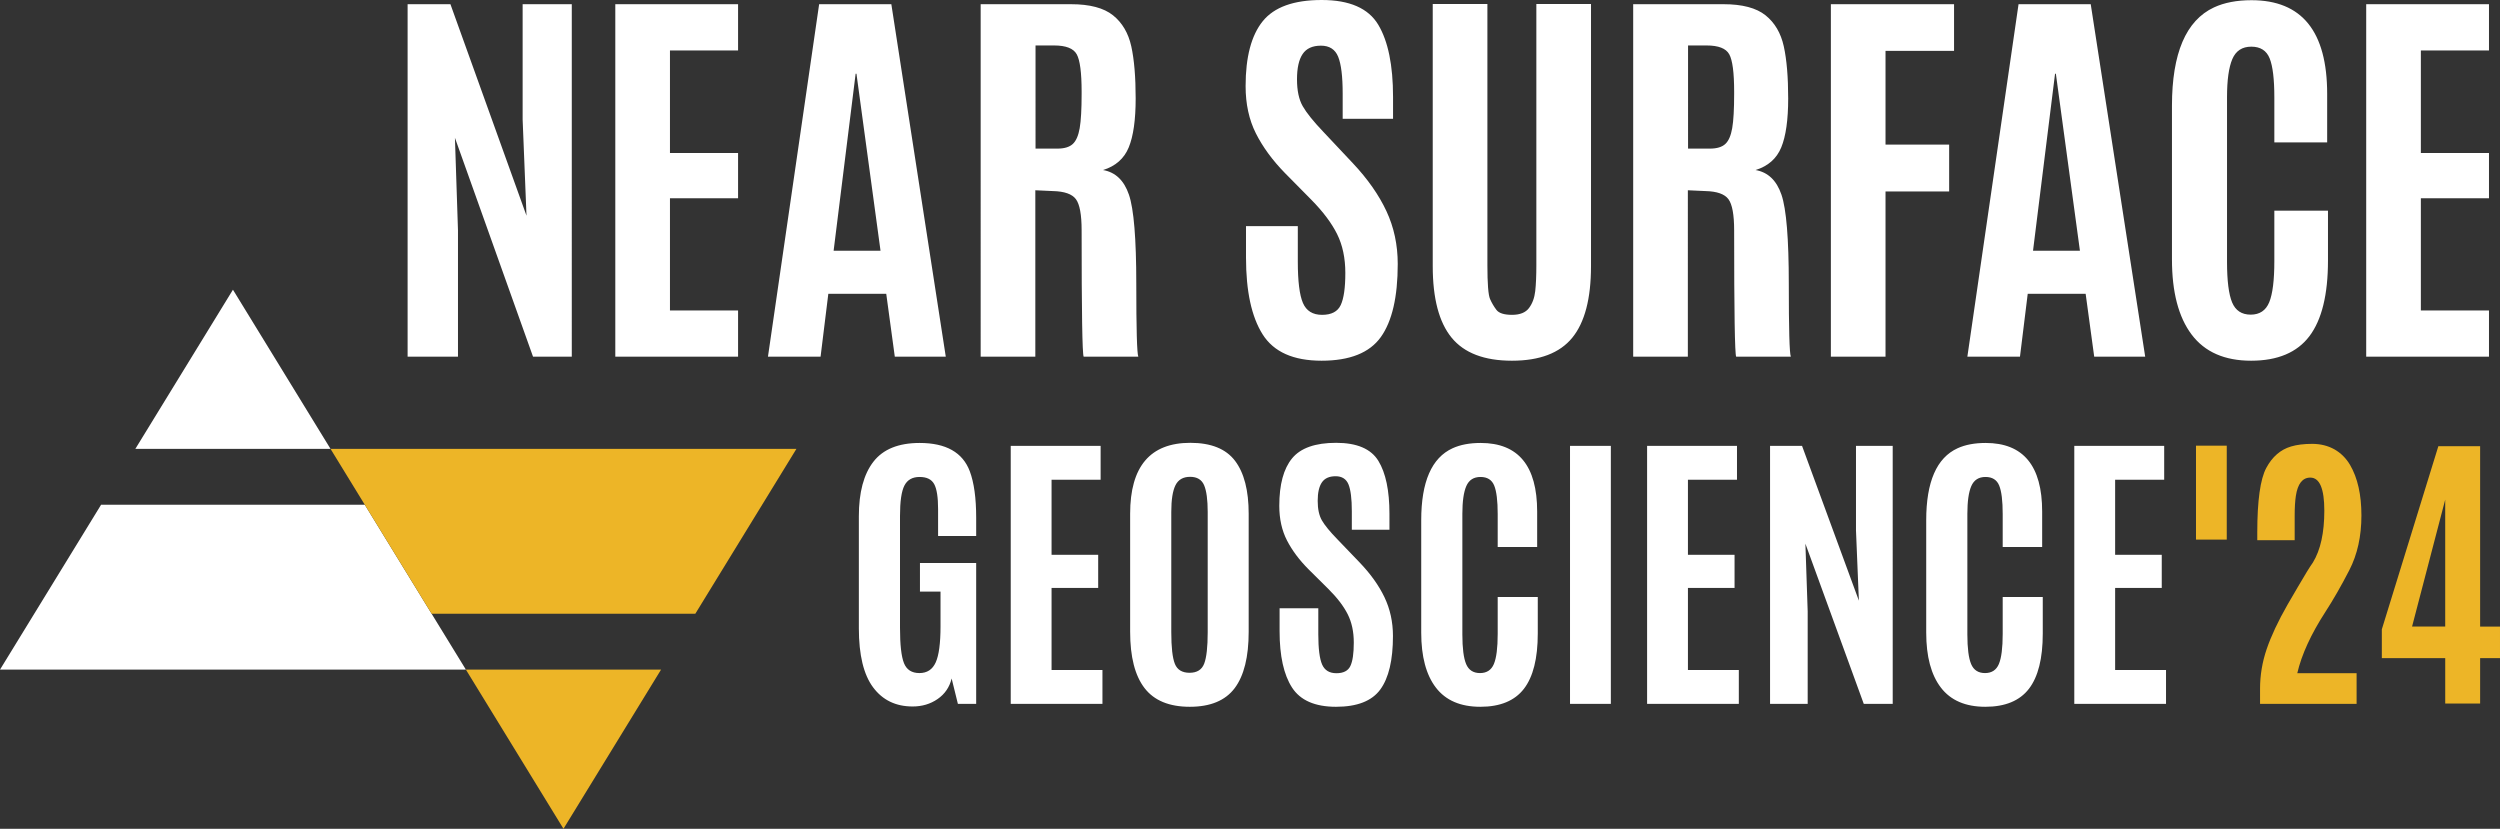 <?xml version="1.0" encoding="utf-8"?>
<!-- Generator: Adobe Illustrator 28.0.0, SVG Export Plug-In . SVG Version: 6.00 Build 0)  -->
<svg version="1.1" id="Layer_1" xmlns="http://www.w3.org/2000/svg" xmlns:xlink="http://www.w3.org/1999/xlink" x="0px" y="0px"
	 viewBox="0 0 319.239 105.83" style="enable-background:new 0 0 319.239 105.83;" xml:space="preserve">
<rect x="0" y="0" width="319.239" height="105.83" fill="#333333" stroke="none"/>
<style type="text/css">
	.st0{fill:#FFFFFF;}
	.st1{fill:#EDB527;}
</style>
<g>
	<path class="st0" d="M317.832,45.549v-5.908h-8.699V25.319h8.699v-5.78h-8.699V6.445h8.699V0.537h-15.678V45.549
		H317.832z M297.273,33.274v-6.369h-6.85v6.445c0,2.438-0.218,4.186-0.651,5.242c-0.434,1.058-1.224,1.586-2.37,1.586
		c-1.145,0-1.936-0.52-2.37-1.56c-0.433-1.039-0.651-2.771-0.651-5.191V12.404c0-2.182,0.226-3.802,0.677-4.86
		C285.51,6.489,286.317,5.959,287.481,5.959c1.162,0,1.943,0.499,2.344,1.496
		c0.399,0.998,0.598,2.656,0.598,4.975V18.185h6.746v-6.19c0-7.979-3.222-11.969-9.662-11.969
		c-1.875,0-3.473,0.306-4.792,0.92c-3.577,1.671-5.365,5.857-5.365,12.558v19.615
		c0,4.179,0.837,7.379,2.512,9.603c1.677,2.225,4.207,3.339,7.593,3.339c3.385,0,5.868-1.044,7.448-3.133
		C296.482,40.84,297.273,37.62,297.273,33.274 M257.941,45.549l0.99-8.031h7.397l1.093,8.031h6.511
		L266.977,0.537h-9.218L251.223,45.549H257.941z M259.608,32.02L262.421,9.412h0.104l3.073,22.608H259.608z
		 M240.773,45.549V24.45h8.125v-5.985h-8.125V6.496h8.75V0.537h-15.729V45.549H240.773z M215.557,5.805h2.37
		c1.511,0,2.474,0.376,2.89,1.127c0.417,0.75,0.626,2.344,0.626,4.782V11.995c0,1.961-0.082,3.419-0.248,4.372
		c-0.165,0.956-0.46,1.63-0.885,2.022c-0.426,0.391-1.082,0.588-1.967,0.588h-2.786V5.805z M220.713,25.434
		c0.487,0.657,0.73,1.982,0.73,3.978c0,10.417,0.086,15.796,0.259,16.137h6.98
		c-0.174-0.427-0.26-3.525-0.26-9.297c0-5.771-0.313-9.569-0.938-11.393
		c-0.624-1.824-1.728-2.873-3.307-3.146c1.597-0.495,2.69-1.458,3.28-2.889c0.591-1.433,0.887-3.517,0.887-6.254
		c0-2.736-0.188-4.953-0.561-6.65c-0.374-1.695-1.15-3.016-2.33-3.964
		c-1.181-0.946-2.97-1.419-5.365-1.419h-11.537V45.549h6.98V24.296l2.24,0.103
		C219.246,24.432,220.227,24.779,220.713,25.434 M203.164,33.989V0.513h-6.979v33.348c0,1.348-0.048,2.451-0.143,3.313
		c-0.097,0.86-0.361,1.58-0.795,2.16c-0.434,0.58-1.155,0.87-2.162,0.87c-1.006,0-1.671-0.209-1.992-0.626
		c-0.321-0.419-0.594-0.884-0.821-1.394c-0.224-0.512-0.338-1.953-0.338-4.323V0.513h-6.98v33.476
		c0,4.127,0.804,7.169,2.41,9.13c1.605,1.961,4.175,2.942,7.708,2.942c3.533,0,6.098-0.977,7.695-2.929
		C202.365,41.18,203.164,38.132,203.164,33.989 M161.232,42.697c1.415,2.243,3.923,3.364,7.527,3.364
		c3.602,0,6.123-1.007,7.565-3.018c1.44-2.012,2.161-5.123,2.161-9.335c0-2.438-0.482-4.689-1.446-6.752
		c-0.963-2.062-2.392-4.101-4.283-6.112l-3.776-4.015c-1.268-1.33-2.145-2.421-2.631-3.274
		c-0.486-0.853-0.728-1.995-0.728-3.426c0-1.434,0.237-2.507,0.715-3.223c0.477-0.717,1.259-1.075,2.344-1.075
		c1.084,0,1.818,0.473,2.2,1.419c0.382,0.947,0.574,2.512,0.574,4.694v3.222h6.432v-2.788
		c0-4.041-0.629-7.113-1.888-9.219C174.738,1.053,172.33,0,168.772,0c-3.56,0-6.069,0.904-7.528,2.711
		c-1.457,1.807-2.186,4.57-2.186,8.286c0,2.285,0.438,4.297,1.314,6.036c0.877,1.738,2.106,3.418,3.685,5.038
		l3.385,3.428c1.511,1.534,2.614,3.004,3.308,4.411c0.695,1.406,1.042,3.056,1.042,4.949
		c0,1.892-0.195,3.257-0.586,4.092c-0.391,0.835-1.185,1.253-2.383,1.253c-1.198,0-2.014-0.508-2.447-1.523
		c-0.435-1.013-0.652-2.774-0.652-5.28v-4.527h-6.615v4.016C159.109,37.186,159.817,40.456,161.232,42.697
		 M132.233,5.805h2.37c1.511,0,2.474,0.376,2.89,1.127c0.418,0.75,0.626,2.344,0.626,4.782V11.995
		c0,1.961-0.083,3.419-0.247,4.372c-0.166,0.956-0.461,1.63-0.886,2.022c-0.426,0.391-1.082,0.588-1.967,0.588h-2.786
		V5.805z M137.389,25.434c0.487,0.657,0.73,1.982,0.73,3.978c0,10.417,0.086,15.796,0.26,16.137h6.979
		c-0.173-0.427-0.259-3.525-0.259-9.297c0-5.771-0.313-9.569-0.939-11.393c-0.624-1.824-1.728-2.873-3.307-3.146
		c1.598-0.495,2.691-1.458,3.281-2.889c0.59-1.433,0.886-3.517,0.886-6.254c0-2.736-0.186-4.953-0.559-6.65
		c-0.375-1.695-1.151-3.016-2.332-3.964c-1.181-0.946-2.969-1.419-5.365-1.419h-11.537V45.549h6.98V24.296
		l2.24,0.103C135.922,24.432,136.903,24.779,137.389,25.434 M104.783,45.549l0.989-8.031h7.397l1.093,8.031h6.51
		L113.82,0.537h-9.22L98.064,45.549H104.783z M106.449,32.02l2.812-22.608h0.104L112.439,32.02H106.449z M94.249,45.549
		v-5.908h-8.698V25.319h8.698v-5.78h-8.698V6.445h8.698V0.537H78.571V45.549H94.249z M58.482,45.549V29.412L58.092,17.596
		l9.974,27.953h4.948V0.537h-6.276v14.731l0.494,12.276l-9.714-27.007h-5.468V45.549H58.482z"/>
</g>
<polygon class="st0" points="12.909,64.453 0,85.507 59.491,85.507 46.582,64.453 "/>
<polygon class="st0" points="42.207,57.319 29.746,36.995 18.712,54.989 17.283,57.319 "/>
<polygon class="st1" points="88.789,78.373 101.699,57.319 42.207,57.319 55.117,78.373 "/>
<polygon class="st1" points="59.491,85.506 71.953,105.83 84.415,85.506 "/>
<g>
	<path class="st0" d="M119.731,89.261c0.921-0.636,1.518-1.51,1.789-2.62l0.798,3.238h2.335v-17.986h-7.179v3.649h2.626
		v4.436c0,2.158-0.204,3.694-0.613,4.604c-0.409,0.911-1.102,1.366-2.081,1.366c-0.98,0-1.638-0.424-1.975-1.272
		c-0.338-0.848-0.506-2.352-0.506-4.511v-14.28c0-1.859,0.188-3.154,0.564-3.883c0.376-0.73,1.021-1.096,1.936-1.096
		s1.537,0.306,1.868,0.918c0.331,0.611,0.496,1.672,0.496,3.181v3.444h4.864v-2.339c0-2.509-0.273-4.486-0.817-5.933
		c-0.908-2.408-3.042-3.613-6.402-3.613c-2.698,0-4.666,0.799-5.904,2.396c-1.239,1.597-1.859,3.918-1.859,6.963
		v14.317c0,3.394,0.607,5.905,1.82,7.533c1.213,1.628,2.895,2.442,5.049,2.442
		C117.746,90.215,118.81,89.897,119.731,89.261 M140.778,89.879v-4.323h-6.498v-10.482h5.954v-4.229h-5.954
		v-9.583h6.265v-4.323h-11.479v32.94H140.778z M149.568,80.726v-15.365c0-1.547,0.178-2.68,0.534-3.397
		c0.358-0.717,0.98-1.076,1.868-1.076c0.889,0,1.486,0.359,1.791,1.076c0.304,0.717,0.457,1.856,0.457,3.416v15.346
		c0,1.898-0.15,3.235-0.448,4.015c-0.298,0.78-0.921,1.17-1.868,1.17c-0.947,0-1.572-0.38-1.877-1.142
		C149.72,84.008,149.568,82.661,149.568,80.726 M159.451,80.67V65.604c0-2.969-0.58-5.222-1.74-6.756
		c-1.162-1.535-3.065-2.302-5.711-2.302c-5.124,0-7.686,3.019-7.686,9.058v15.066c0,3.207,0.614,5.606,1.839,7.196
		c1.226,1.591,3.152,2.387,5.779,2.387c2.627,0,4.536-0.792,5.73-2.377
		C158.854,86.291,159.451,83.889,159.451,80.67 M164.984,87.792c1.058,1.64,2.931,2.461,5.623,2.461
		c2.691,0,4.576-0.736,5.652-2.209c1.076-1.472,1.615-3.749,1.615-6.83c0-1.785-0.36-3.431-1.08-4.942
		c-0.72-1.509-1.786-3-3.2-4.473l-2.822-2.938c-0.946-0.974-1.601-1.771-1.964-2.396
		c-0.364-0.623-0.545-1.46-0.545-2.508s0.178-1.834,0.535-2.358c0.356-0.524,0.94-0.786,1.751-0.786
		c0.81,0,1.358,0.347,1.644,1.038c0.285,0.693,0.428,1.838,0.428,3.435v2.358h4.805V65.604
		c0-2.957-0.47-5.206-1.41-6.747c-0.94-1.541-2.74-2.311-5.399-2.311c-2.659,0-4.534,0.661-5.623,1.984
		c-1.089,1.323-1.634,3.344-1.634,6.063c0,1.673,0.327,3.145,0.982,4.418c0.655,1.272,1.573,2.502,2.753,3.686l2.53,2.508
		c1.128,1.123,1.951,2.2,2.47,3.229c0.519,1.03,0.778,2.236,0.778,3.621c0,1.386-0.145,2.384-0.437,2.995
		c-0.292,0.611-0.885,0.917-1.781,0.917c-0.894,0-1.504-0.371-1.828-1.113
		c-0.324-0.743-0.486-2.031-0.486-3.865v-3.313h-4.943v2.938C163.398,83.758,163.927,86.151,164.984,87.792
		 M196.367,80.895v-4.66h-5.118v4.716c0,1.785-0.162,3.063-0.486,3.837c-0.325,0.774-0.915,1.16-1.771,1.16
		c-0.855,0-1.446-0.38-1.77-1.141s-0.486-2.028-0.486-3.8v-15.384c0-1.597,0.168-2.782,0.505-3.556
		c0.338-0.774,0.941-1.161,1.809-1.161c0.87,0,1.453,0.366,1.752,1.096c0.298,0.729,0.447,1.943,0.447,3.64v4.211
		h5.039v-4.529c0-5.84-2.406-8.76-7.217-8.76c-1.402,0-2.595,0.225-3.581,0.675
		c-2.672,1.222-4.007,4.285-4.007,9.188v14.355c0,3.057,0.625,5.4,1.877,7.028c1.252,1.629,3.142,2.443,5.671,2.443
		c2.529,0,4.384-0.764,5.564-2.293C195.776,86.432,196.367,84.077,196.367,80.895 M205.698,56.939h-5.214
		v32.94h5.214V56.939z M222.04,89.879v-4.323h-6.498v-10.482h5.953v-4.229h-5.953v-9.583h6.264v-4.323h-11.479
		v32.94H222.04z M230.833,89.879v-11.81l-0.292-8.646l7.453,20.456h3.696V56.939h-4.689v10.781l0.37,8.983
		l-7.257-19.764h-4.086v32.94H230.833z M260.852,80.895v-4.66h-5.117v4.716c0,1.785-0.162,3.063-0.486,3.837
		c-0.325,0.774-0.915,1.16-1.771,1.16c-0.856,0-1.446-0.38-1.77-1.141c-0.324-0.761-0.486-2.028-0.486-3.8
		v-15.384c0-1.597,0.168-2.782,0.505-3.556c0.338-0.774,0.941-1.161,1.809-1.161c0.87,0,1.453,0.366,1.751,1.096
		c0.299,0.729,0.448,1.943,0.448,3.64v4.211h5.039v-4.529c0-5.84-2.406-8.76-7.218-8.76
		c-1.401,0-2.594,0.225-3.58,0.675c-2.672,1.222-4.008,4.285-4.008,9.188v14.355c0,3.057,0.626,5.4,1.878,7.028
		c1.252,1.629,3.142,2.443,5.671,2.443c2.529,0,4.384-0.764,5.564-2.293
		C260.262,86.432,260.852,84.077,260.852,80.895 M276.591,89.879v-4.323h-6.498v-10.482h5.953v-4.229h-5.953
		v-9.583h6.264v-4.323h-11.479v32.94H276.591z"/>
</g>
<rect x="280.419" y="56.91" class="st1" width="3.927" height="11.995"/>
<path class="st1" d="M312.244,89.84v-5.801h-8.095v-3.674l7.219-23.39h5.334v23.036h2.537v4.029h-2.537
	v5.801H312.244z M308.01,80.01h4.233V63.801L308.01,80.01z"/>
<path class="st1" d="M288.599,89.879v-1.939c0-1.716,0.282-3.404,0.849-5.064
	c0.565-1.66,1.452-3.547,2.658-5.661c0.05-0.075,0.503-0.852,1.361-2.332
	c0.858-1.479,1.486-2.5,1.884-3.059c0.97-1.591,1.455-3.795,1.455-6.612
	c0-2.816-0.597-4.225-1.791-4.225c-0.994,0-1.61,0.784-1.846,2.35
	c-0.101,0.672-0.149,1.511-0.149,2.518v3.126h-4.775v-0.98c0-4.066,0.383-6.814,1.147-8.244
	c0.765-1.43,1.818-2.344,3.161-2.742c0.746-0.224,1.647-0.336,2.705-0.336
	c1.057,0,2.008,0.236,2.854,0.709c0.82,0.473,1.479,1.131,1.978,1.977
	c0.97,1.654,1.454,3.808,1.454,6.463c0,2.655-0.516,4.983-1.548,6.985
	c-1.032,2.002-2.052,3.78-3.059,5.334c-1.841,2.848-3.034,5.453-3.582,7.815h7.573v3.917H288.599z"/>
</svg>
